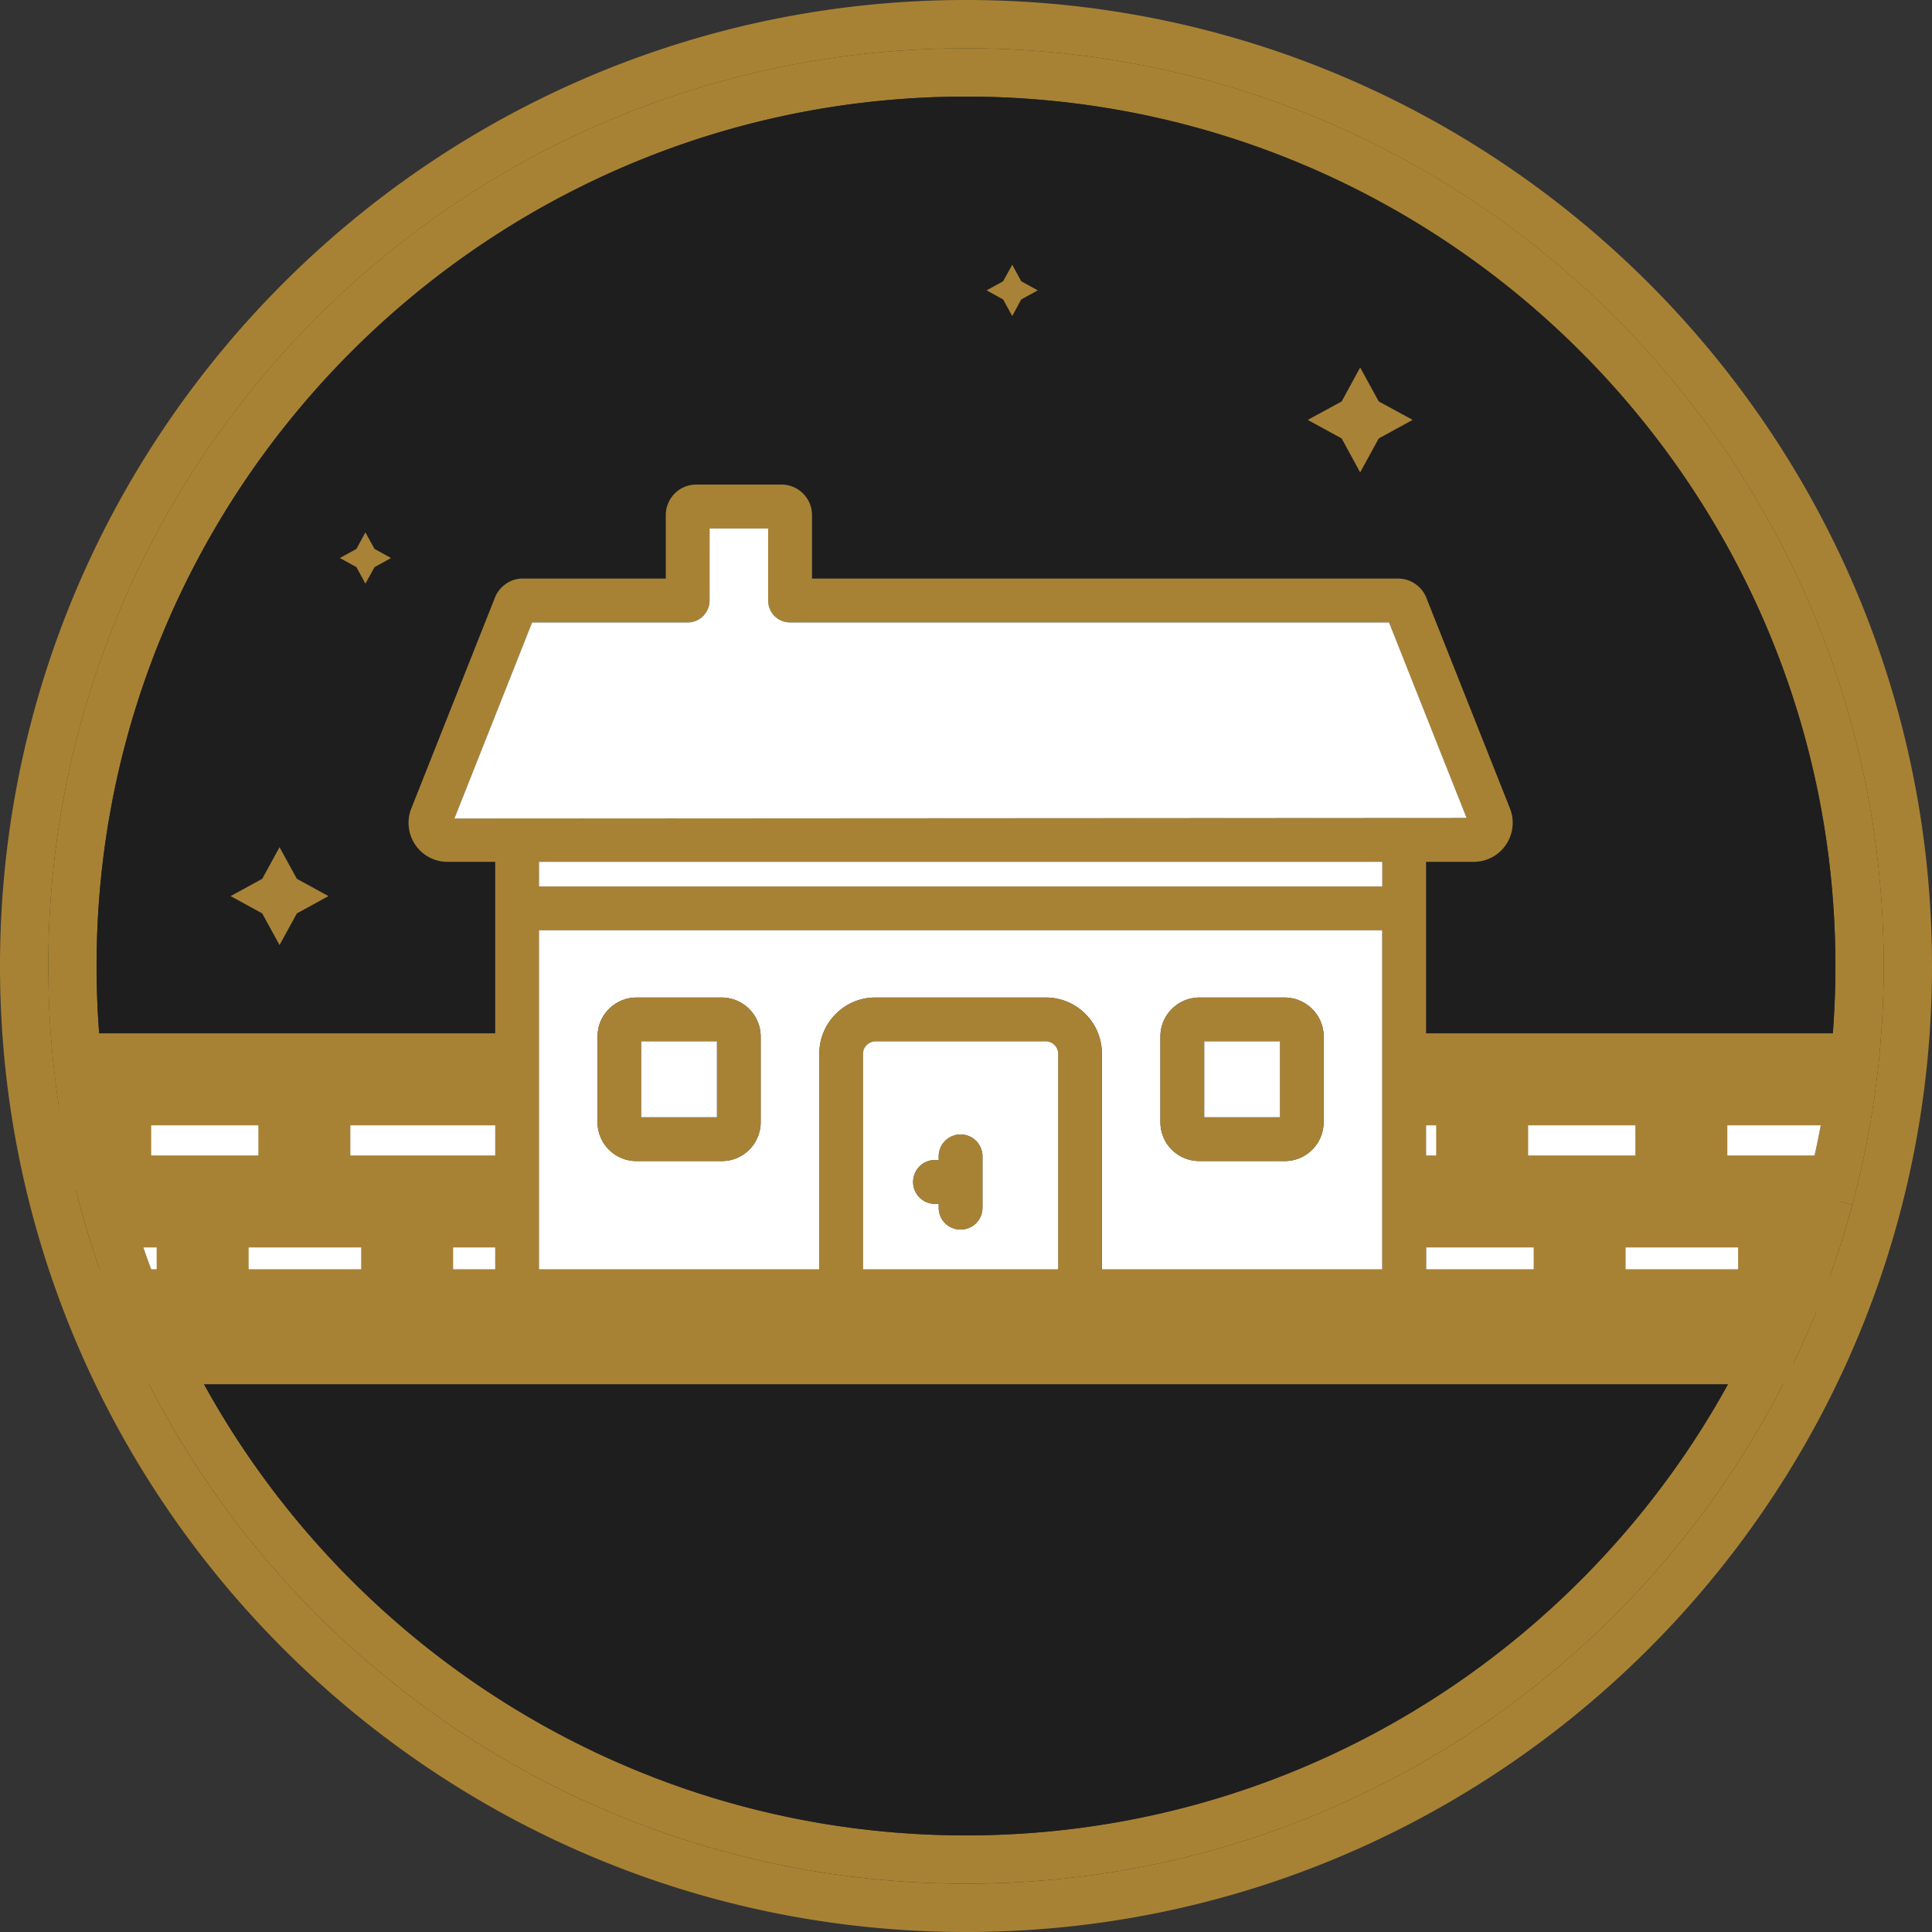 <svg xmlns="http://www.w3.org/2000/svg" width="84" height="84" fill="none" class="fill-action-1"><rect width="100%" height="100%" fill="#333333" stroke="none"/><g clip-path="url(#a)"><path fill="#A88234" d="M5.61 52.237a36.84 36.84 0 0 0 2 5.447H5.304A39.684 39.684 0 0 1 2.1 41.998C2.1 19.962 19.962 2.1 42.002 2.1 64.042 2.1 81.9 19.962 81.9 41.998c0 3.595-.475 7.077-1.365 10.386l-.546-.147h-1.6a37.634 37.634 0 0 0 1.092-5.309c.21-1.616.32-3.259.32-4.93C79.8 21.154 62.845 4.2 42.001 4.2S4.2 21.154 4.2 41.998c0 1.671.109 3.314.319 4.93.017.126.034.252.055.378a36.95 36.95 0 0 0 1.037 4.93Z"/><path fill="#A88234" d="M77.57 54.79c.307-.835.58-1.688.82-2.553h1.6l.545.147C75.965 69.39 60.448 81.9 42.002 81.9c-16.472 0-30.608-9.974-36.698-24.216H7.61C13.578 70.72 26.753 79.8 42.002 79.8c15.25 0 28.42-9.08 34.388-22.116.433-.945.827-1.91 1.18-2.893Z"/><path fill="#1E1E1E" d="M4.574 46.928h-.055a38.228 38.228 0 0 1-.32-4.93C4.2 21.154 21.16 4.2 42.003 4.2 62.846 4.2 79.8 21.154 79.8 41.998c0 1.672-.109 3.314-.319 4.93h-17.48v-9.457h2.075c.55 0 1.067-.27 1.382-.719a1.7 1.7 0 0 0 .202-1.575l-3.63-9.142a1.311 1.311 0 0 0-.482-.635 1.3 1.3 0 0 0-.76-.243H35.304v-2.764c0-.352-.14-.684-.391-.936a1.302 1.302 0 0 0-.932-.387h-3.709c-.357 0-.689.139-.936.387a1.329 1.329 0 0 0-.387.936v2.764h-6.203c-.26-.013-.53.08-.752.23-.222.156-.39.37-.483.618l-3.65 9.202a1.703 1.703 0 0 0 .21 1.545c.316.45.836.719 1.387.719h2.074v9.458H4.574Zm55.37-27.865 1.474-.806-1.474-.803-.807-1.474-.802 1.474-1.474.802 1.474.807.802 1.474.807-1.474ZM44.4 13.019l.718-.394-.718-.395-.39-.718-.395.718-.718.395.718.394.395.719.39-.719ZM16.283 24.657l.718-.395-.718-.395-.395-.718-.39.718-.719.395.718.395.39.718.396-.718Zm-3.377 15.056 1.373-.752-1.373-.751-.752-1.374-.752 1.374-1.373.752 1.373.751.752 1.374.752-1.374Z"/><path fill="#fff" d="M77.57 52.237h-4.468v-5.309h6.379a37.62 37.62 0 0 1-1.092 5.309h-.819Z"/><path fill="#1E1E1E" d="M77.57 52.237h.819c-.24.865-.512 1.718-.819 2.553v-2.553Z"/><path fill="#fff" d="M77.57 52.237v2.553a36.94 36.94 0 0 1-1.18 2.894h-7.71v-5.447h8.89Z"/><path fill="#1E1E1E" d="M68.68 57.684h7.71C70.422 70.72 57.251 79.8 42.002 79.8c-15.25 0-28.424-9.08-34.392-22.116h14.414a2.428 2.428 0 0 0 1.944.978h35.598a2.428 2.428 0 0 0 1.944-.978h7.17Z"/><path fill="#fff" d="M68.68 52.237H64.44v-5.309h8.66v5.309H68.68Z"/><path fill="#A88234" d="M5.304 57.684C11.394 71.926 25.531 81.9 42.002 81.9c18.446 0 33.964-12.511 38.533-29.516A39.93 39.93 0 0 0 81.9 41.998C81.9 19.962 64.038 2.1 42.002 2.1 19.966 2.1 2.1 19.962 2.1 41.998c0 5.569 1.138 10.869 3.204 15.686ZM42.002 0C65.16 0 84 18.84 84 41.998 84 65.156 65.16 84 42.002 84 18.844 84 0 65.16 0 41.998 0 18.836 18.84 0 42.002 0Z"/><path fill="#fff" d="M68.68 57.033v.651h-7.17c.32-.42.492-.928.492-1.461v-3.986h6.677v4.796Z"/><path fill="#A88234" d="M21.532 52.237V37.47h-2.074c-.55 0-1.071-.268-1.386-.718a1.703 1.703 0 0 1-.21-1.545l3.65-9.202c.092-.248.26-.462.482-.617a1.26 1.26 0 0 1 .752-.231h6.203v-2.764c0-.352.139-.684.387-.936.247-.248.58-.387.936-.387h3.709a1.326 1.326 0 0 1 1.323 1.323v2.764h25.484a1.3 1.3 0 0 1 .76.243c.227.16.39.378.483.635l3.629 9.142a1.7 1.7 0 0 1-.202 1.575c-.315.45-.832.718-1.382.718h-2.074v18.753c0 .533-.173 1.041-.492 1.461h-1.944v-.928a.525.525 0 0 0 .373-.16.52.52 0 0 0 .156-.373V40.448h-36.66v15.775a.538.538 0 0 0 .533.533v.928h-1.944a2.404 2.404 0 0 1-.492-1.461v-3.986Zm42.234-16.673-3.373-8.5H34.35a.963.963 0 0 1-.676-.278.971.971 0 0 1-.277-.676v-3.133h-2.545v3.133a.957.957 0 0 1-.954.953h-6.761l-3.381 8.526 44.01-.025Zm-3.667 2.977v-1.07H23.435v1.07h36.664Z"/><path fill="#fff" d="M64.442 51.77v.467h-2.44v-5.309h2.44v4.843ZM60.393 27.063l3.373 8.5-44.01.026 3.38-8.526h6.762c.256 0 .496-.1.672-.277a.968.968 0 0 0 .282-.676v-3.133h2.545v3.133c0 .252.1.496.277.676.18.177.42.277.676.277h26.043Z"/><path fill="#A88234" d="M59.566 57.684h1.944a2.428 2.428 0 0 1-1.944.978H23.968a2.428 2.428 0 0 1-1.944-.978h37.542Z"/><path fill="#A88236" d="m61.418 18.256-1.474.807-.807 1.474-.802-1.474-1.474-.806 1.474-.803.802-1.474.807 1.474 1.474.802Z"/><path fill="#fff" d="M60.099 37.47H23.435v1.072h36.664V37.47ZM60.095 40.448v15.774a.52.52 0 0 1-.156.374.525.525 0 0 1-.373.16H47.91V45.81a2.45 2.45 0 0 0-.714-1.722 2.436 2.436 0 0 0-1.722-.718H38.06c-.651 0-1.265.256-1.722.718a2.414 2.414 0 0 0-.714 1.722v10.945H23.968a.534.534 0 0 1-.533-.534V40.448h36.66Zm-2.545 8.337v-3.717c0-.45-.177-.878-.496-1.197a1.71 1.71 0 0 0-1.197-.5h-3.712c-.45 0-.878.18-1.197.5a1.68 1.68 0 0 0-.496 1.197v3.717a1.69 1.69 0 0 0 1.697 1.696h3.708c.45 0 .878-.176 1.197-.495.32-.32.496-.752.496-1.201Zm-24.477 0v-3.717a1.702 1.702 0 0 0-1.693-1.697h-3.708c-.453 0-.877.18-1.197.5a1.68 1.68 0 0 0-.495 1.197v3.717a1.69 1.69 0 0 0 1.692 1.696h3.709a1.68 1.68 0 0 0 1.197-.495c.319-.32.495-.752.495-1.201Z"/><path fill="#A88234" d="M59.566 56.756v.928H23.968v-.928h11.655V45.81c0-.65.252-1.26.714-1.722a2.428 2.428 0 0 1 1.722-.718h7.416c.651 0 1.26.256 1.722.718.458.462.71 1.071.71 1.722v10.945h11.659Zm-13.561 0V45.81a.52.52 0 0 0-.156-.373.525.525 0 0 0-.374-.16H38.06a.518.518 0 0 0-.374.16.508.508 0 0 0-.16.373v10.945h8.48Z"/><path fill="#A88234" d="M57.55 45.068v3.717c0 .45-.18.886-.496 1.2a1.698 1.698 0 0 1-1.197.496H52.15a1.69 1.69 0 0 1-1.697-1.696v-3.717c0-.454.176-.878.496-1.197a1.71 1.71 0 0 1 1.197-.5h3.712c.45 0 .878.18 1.197.5.32.32.496.748.496 1.197Zm-1.903 3.507v-3.297H52.36v3.297h3.288Z"/><path fill="#fff" d="M55.647 45.278H52.36v3.297h3.288v-3.297ZM46.005 45.811v10.945h-8.48V45.811c0-.142.055-.273.16-.373.096-.101.23-.16.373-.16h7.417c.143 0 .273.059.374.16a.52.52 0 0 1 .156.373Zm-3.289 6.695v-2.23a.95.95 0 1 0-1.902 0v.16h-.164a.947.947 0 0 0-.823.478.957.957 0 0 0 0 .95.947.947 0 0 0 .823.478h.164v.164a.946.946 0 0 0 .949.953c.248 0 .5-.1.676-.277a.956.956 0 0 0 .277-.676Z"/><path fill="#A88236" d="m45.118 12.624-.718.395-.39.719-.395-.719-.718-.395.718-.394.395-.718.39.718.718.394Z"/><path fill="#A88234" d="M42.716 50.276v2.23a.946.946 0 0 1-.953.953.954.954 0 0 1-.672-.277.956.956 0 0 1-.278-.676v-.164h-.163a.947.947 0 0 1-.823-.479.957.957 0 0 1 0-.949.947.947 0 0 1 .823-.479h.163v-.16a.955.955 0 0 1 .95-.953c.247 0 .495.101.676.282a.96.96 0 0 1 .277.672ZM33.073 45.068v3.717a1.69 1.69 0 0 1-1.693 1.697h-3.708a1.69 1.69 0 0 1-1.692-1.697v-3.717a1.702 1.702 0 0 1 1.692-1.697h3.709c.453 0 .877.18 1.197.5.319.32.495.743.495 1.197Zm-1.902 3.507v-3.297h-3.289v3.297h3.289Z"/><path fill="#fff" d="M31.17 45.278h-3.288v3.297h3.289v-3.297ZM22.024 57.684h-4.322v-5.447h3.83v3.986c0 .533.172 1.041.492 1.461Z"/><path fill="#fff" d="M17.702 52.237h-4.469v-5.309h8.3v5.309h-3.83ZM8.811 52.237h8.891v5.447H7.61a36.843 36.843 0 0 1-1.999-5.447h3.2Z"/><path fill="#A88236" d="m17 24.262-.717.395-.395.718-.39-.718-.719-.395.718-.395.39-.718.396.718.718.395ZM14.28 38.961l-1.374.752-.752 1.373-.752-1.373-1.373-.752 1.373-.751.752-1.374.752 1.374 1.373.751Z"/><path fill="#fff" d="M8.811 52.237h-3.2a36.948 36.948 0 0 1-1.037-4.93v-.379h8.66v5.309H8.81Z"/><path fill="#1E1E1E" d="M4.574 46.928v.378c-.021-.125-.038-.252-.055-.377h.055Z"/><path stroke="#A88234" stroke-miterlimit="10" stroke-width="4" d="M4.25 46.928h17.736M61.716 46.928h18.273M4.25 52.237h17.736M13.233 52.237v-4.889M17.702 57.033v-4.889M8.811 57.033v-4.889M4.574 51.77V46.883M73.102 52.237v-4.889M77.57 57.033V52.144M68.68 57.033v-4.889M64.442 51.77v-4.888M61.716 52.237H79.99"/><path stroke="#A88234" stroke-miterlimit="10" stroke-width="5" d="M4.25 57.684h73.723"/></g><defs><clipPath id="a"><path fill="#fff" d="M0 0h84v84H0z"/></clipPath></defs></svg>
